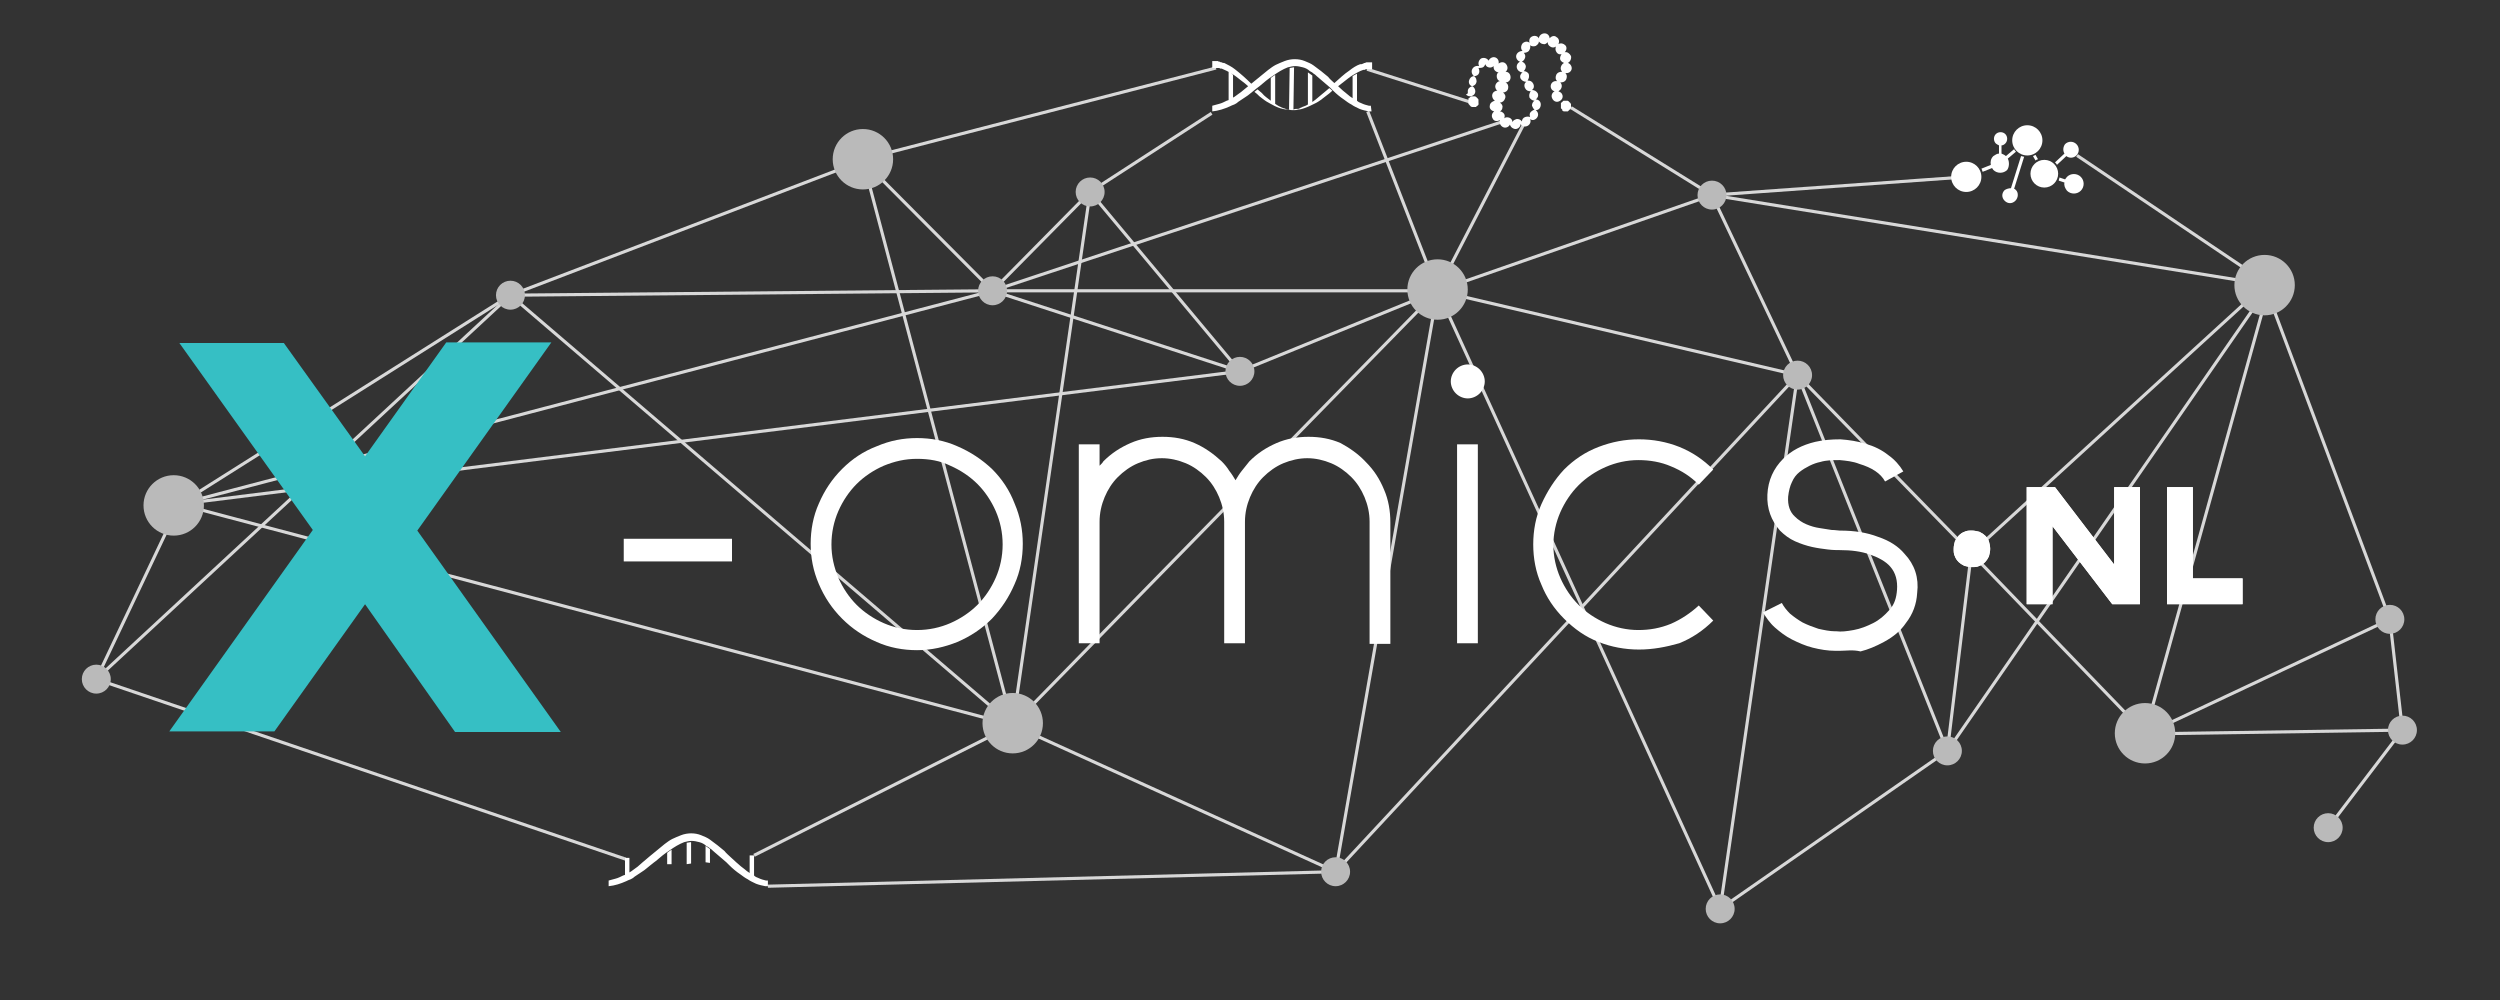 <?xml version="1.0" encoding="utf-8"?>
<!-- Generator: Adobe Illustrator 22.1.0, SVG Export Plug-In . SVG Version: 6.00 Build 0)  -->
<svg version="1.1" id="Layer_1" xmlns="http://www.w3.org/2000/svg" xmlns:xlink="http://www.w3.org/1999/xlink" x="0px" y="0px"
	 viewBox="0 0 397.2 158.9" style="enable-background:new 0 0 397.2 158.9;" xml:space="preserve">
<rect x="0" y="0" width="397.2" height="158.9" fill="#333333" stroke="none"/>
<style type="text/css">
	.st0{fill:none;stroke:#D8D8D8;stroke-width:0.5;stroke-miterlimit:10;}
	.st1{fill:#BABABA;}
	.st2{fill:#FFFFFF;}
	.st3{fill:#36BFC4;}
</style>
<g id="Lines">
	<line class="st0" x1="81.1" y1="46.9" x2="28.5" y2="80.1"/>
	<line class="st0" x1="137.1" y1="25.5" x2="81.1" y2="46.9"/>
	<line class="st0" x1="157.7" y1="46.2" x2="81.1" y2="46.9"/>
	<line class="st0" x1="173.2" y1="30.5" x2="157.7" y2="46.2"/>
	<line class="st0" x1="137.1" y1="25.5" x2="157.7" y2="46.2"/>
	<line class="st0" x1="160.9" y1="115.2" x2="137.1" y2="25.5"/>
	<line class="st0" x1="197" y1="59" x2="173.2" y2="30.5"/>
	<line class="st0" x1="228.4" y1="46.2" x2="197" y2="59"/>
	<line class="st0" x1="157.7" y1="46.2" x2="228.4" y2="46.2"/>
	<line class="st0" x1="160.9" y1="115.2" x2="228.4" y2="46.2"/>
	<line class="st0" x1="28.5" y1="80.1" x2="157.7" y2="46.2"/>
	<line class="st0" x1="160.9" y1="115.2" x2="28.5" y2="80.1"/>
	<line class="st0" x1="173.2" y1="30.5" x2="160.9" y2="115.2"/>
	<line class="st0" x1="157.7" y1="46.2" x2="197" y2="59"/>
	<line class="st0" x1="81.1" y1="46.9" x2="160.9" y2="115.2"/>
	<line class="st0" x1="197" y1="59" x2="28.5" y2="80.1"/>
	<line class="st0" x1="285.6" y1="59.6" x2="228.4" y2="46.2"/>
	<line class="st0" x1="228.4" y1="46.2" x2="273.3" y2="144.4"/>
	<line class="st0" x1="212.2" y1="138.5" x2="160.9" y2="115.2"/>
	<line class="st0" x1="228.4" y1="46.2" x2="212.2" y2="138.5"/>
	<line class="st0" x1="285.6" y1="59.6" x2="212.2" y2="138.5"/>
	<line class="st0" x1="285.6" y1="59.6" x2="313.2" y2="87.9"/>
	<line class="st0" x1="273.3" y1="144.4" x2="309.4" y2="119.3"/>
	<line class="st0" x1="285.6" y1="59.6" x2="309.4" y2="119.3"/>
	<line class="st0" x1="28.5" y1="80.1" x2="15.3" y2="107.9"/>
	<line class="st0" x1="192.5" y1="18" x2="173.2" y2="30.5"/>
	<line class="st0" x1="119.8" y1="135.9" x2="160.9" y2="115.2"/>
	<line class="st0" x1="81.1" y1="46.9" x2="15.3" y2="107.9"/>
	<line class="st0" x1="228.4" y1="46.2" x2="272" y2="31"/>
	<line class="st0" x1="285.6" y1="59.6" x2="272" y2="31"/>
	<line class="st0" x1="272" y1="31" x2="360.6" y2="45.3"/>
	<line class="st0" x1="340.8" y1="116.5" x2="360.6" y2="45.3"/>
	<line class="st0" x1="309.4" y1="119.3" x2="360.6" y2="45.3"/>
	<line class="st0" x1="359.8" y1="45.3" x2="379.7" y2="98.4"/>
	<line class="st0" x1="381.7" y1="116" x2="379.7" y2="98.4"/>
	<line class="st0" x1="381.7" y1="116" x2="369.9" y2="131.5"/>
	<line class="st0" x1="217.2" y1="11" x2="234.8" y2="16.6"/>
	<line class="st0" x1="137.1" y1="25.3" x2="193.2" y2="10.8"/>
	<line class="st0" x1="157.7" y1="46.2" x2="238.8" y2="19.3"/>
	<line class="st0" x1="228.4" y1="46.2" x2="217.3" y2="17.7"/>
	<line class="st0" x1="242" y1="19.9" x2="228.4" y2="46.2"/>
	<line class="st0" x1="272" y1="31" x2="249.6" y2="17.1"/>
	<line class="st0" x1="312.4" y1="28.1" x2="272" y2="31"/>
	<line class="st0" x1="360.6" y1="45.3" x2="330" y2="24.7"/>
	<line class="st0" x1="122" y1="140.8" x2="212.2" y2="138.5"/>
	<line class="st0" x1="15.3" y1="107.9" x2="99.4" y2="136.5"/>
	<line class="st0" x1="341" y1="116.6" x2="381.7" y2="116"/>
	<line class="st0" x1="379.7" y1="98.4" x2="341" y2="116.6"/>
	<line class="st0" x1="285.6" y1="59.6" x2="273.3" y2="144.4"/>
	<line class="st0" x1="359.8" y1="45.3" x2="313.2" y2="87.9"/>
	<line class="st0" x1="309.4" y1="119.3" x2="313.2" y2="87.9"/>
	<line class="st0" x1="340.8" y1="116.5" x2="313.2" y2="87.9"/>
</g>
<g id="Bolletjes">
	<circle class="st1" cx="137.1" cy="25.5" r="2.3"/>
	<circle class="st1" cx="157.7" cy="46.2" r="2.3"/>
	<circle class="st1" cx="173.2" cy="30.5" r="2.3"/>
	<circle class="st1" cx="212.2" cy="138.5" r="2.3"/>
	<circle class="st1" cx="369.9" cy="131.5" r="2.3"/>
	<circle class="st1" cx="379.7" cy="98.4" r="2.3"/>
	<circle class="st1" cx="228.4" cy="46.2" r="2.3"/>
	<circle class="st1" cx="197" cy="59" r="2.3"/>
	<circle class="st1" cx="160.9" cy="115.2" r="2.3"/>
	<circle class="st1" cx="81.1" cy="46.9" r="2.3"/>
	<circle class="st1" cx="28.5" cy="80.1" r="2.3"/>
	<circle class="st1" cx="309.4" cy="119.3" r="2.3"/>
	<circle class="st1" cx="273.3" cy="144.4" r="2.3"/>
	<circle class="st1" cx="285.6" cy="59.6" r="2.3"/>
	<circle class="st1" cx="272" cy="31" r="2.3"/>
	<circle class="st1" cx="15.3" cy="107.9" r="2.3"/>
	<circle class="st1" cx="381.7" cy="116" r="2.3"/>
	<circle class="st1" cx="137.1" cy="25.3" r="4.8"/>
	<circle class="st1" cx="160.9" cy="114.9" r="4.8"/>
	<circle class="st1" cx="228.4" cy="46" r="4.8"/>
	<circle class="st1" cx="340.8" cy="116.5" r="4.8"/>
	<circle class="st1" cx="359.8" cy="45.3" r="4.8"/>
	<circle class="st1" cx="27.6" cy="80.3" r="4.8"/>
</g>
<g id="ICONS">
	<g id="DNA_3_">
		<path class="st2" d="M210,15c-0.5,0.4-0.9,0.8-1.5,1.2l0,0V12c0,0-0.4-0.3-0.7-0.5v5.1c-0.3,0.2-0.6,0.3-0.9,0.4
			c-0.1,0.1-0.3,0.1-0.4,0.2c-0.1,0.1-0.3,0.1-0.4,0.1H206c-0.2,0-0.3,0-0.5,0.1l0.1-6.7c0,0-0.2,0-0.7,0.1l-0.1,6.6
			c-0.3,0-0.6-0.1-0.8-0.2h-0.1c-0.1-0.1-0.3-0.1-0.4-0.2c-0.3-0.1-0.6-0.3-0.9-0.5v-4.6c0,0-0.5,0.3-0.7,0.5V16
			c-0.5-0.4-1-0.7-1.4-1.2c-0.2-0.2-0.5-0.4-0.7-0.6l-0.5,0.4c0.3,0.2,0.5,0.4,0.8,0.7c0.5,0.4,1,0.8,1.6,1.1
			c0.5,0.3,1.1,0.6,1.7,0.8c0.4,0.1,0.7,0.2,1.1,0.2c0.3,0,0.5,0.1,0.8,0.1c0.1,0,0.2,0,0.3,0l0,0l0,0c0.2,0,0.4,0,0.7-0.1
			c0.3,0,0.6-0.1,0.9-0.2c0.6-0.2,1.2-0.5,1.8-0.8s1.1-0.7,1.6-1.1c0.4-0.3,0.8-0.6,1.1-0.9c-0.2-0.1-0.3-0.3-0.5-0.4
			C210.7,14.4,210.4,14.7,210,15z"/>
		<path class="st2" d="M217.8,16.8c-0.1,0-0.2,0-0.3,0c-0.4-0.1-0.8-0.2-1.2-0.4c-0.3-0.1-0.5-0.2-0.7-0.4v-4.3
			c-0.4,0.2-0.7,0.4-0.7,0.4v3.5c-0.3-0.2-0.6-0.4-0.8-0.6c-0.5-0.4-1-0.8-1.5-1.3c0.3-0.2,0.6-0.5,0.9-0.7c0.5-0.4,1-0.8,1.5-1.1
			s1-0.6,1.6-0.8h0.1h0.1L217,11c0.1,0,0.1,0,0.2,0c0.1,0,0.1,0,0.2,0c0.2,0,0.4,0,0.6,0V9.9c-0.1,0-0.1,0-0.2,0c-0.1,0-0.2,0-0.3,0
			h-0.3c-0.1,0-0.2,0-0.3,0.1c-0.1,0-0.2,0-0.3,0.1l-0.3,0.1h-0.1h-0.1c-0.6,0.2-1.2,0.6-1.7,1c-0.9,0.6-1.6,1.3-2.4,2l0,0
			c-0.3-0.3-0.7-0.6-1-1c-0.4-0.3-0.7-0.6-1.1-0.9c-0.4-0.3-0.8-0.6-1.2-0.9c-0.4-0.3-0.9-0.5-1.4-0.7s-1-0.3-1.6-0.3
			c-0.5,0-1.1,0.1-1.6,0.3s-1,0.4-1.4,0.6c-0.4,0.2-0.8,0.5-1.2,0.8c-0.9,0.7-1.8,1.5-2.7,2.2c-0.8-0.8-1.7-1.6-2.6-2.3
			c-0.5-0.4-1.1-0.7-1.7-1h-0.1h-0.1l-0.2-0.1c-0.1,0-0.2,0-0.3-0.1c-0.1,0-0.2,0-0.3-0.1h-0.3c-0.1,0-0.2,0-0.3,0s-0.2,0-0.3,0v1.1
			c0.2,0,0.5,0,0.7,0c0.1,0,0.1,0,0.2,0c0.1,0,0.1,0,0.2,0l0.2,0.1h0.1h0.1c0.5,0.2,1.1,0.5,1.6,0.8s1,0.7,1.5,1.1
			c0.4,0.3,0.8,0.6,1.1,0.9c-0.4,0.3-0.7,0.6-1.1,0.9c-0.4,0.3-0.7,0.5-1.1,0.8c-0.1,0-0.1,0.1-0.2,0.1v-3.6c0,0-0.3-0.3-0.7-0.5
			v4.5c-0.1,0-0.2,0.1-0.3,0.1c-0.4,0.2-0.8,0.4-1.2,0.5s-0.7,0.2-1.1,0.3v0.9c1-0.1,1.9-0.4,2.8-0.8c0.2-0.1,0.4-0.2,0.7-0.3
			c0.2-0.1,0.4-0.2,0.6-0.4c0.4-0.3,0.8-0.5,1.2-0.8c0.5-0.3,0.9-0.7,1.3-1l0.5-0.4c0.1-0.1,0.3-0.2,0.4-0.3
			c0.7-0.6,1.4-1.2,2.2-1.7c0.7-0.5,1.5-1,2.3-1.3c0.4-0.1,0.8-0.2,1.2-0.2s0.8,0.1,1.2,0.2c0.4,0.1,0.8,0.3,1.1,0.6
			c0.2,0.1,0.4,0.2,0.6,0.4c0.2,0.1,0.4,0.3,0.5,0.4c0.7,0.6,1.4,1.2,2.1,1.8l0.5,0.5c0.5,0.5,1.1,1,1.7,1.4
			c0.4,0.3,0.8,0.6,1.2,0.8c0.4,0.3,0.9,0.5,1.3,0.7c0.5,0.2,1,0.3,1.5,0.4c0.1,0,0.3,0,0.4,0L217.8,16.8z"/>
	</g>
	<g id="RNA_2_">
		<path class="st2" d="M109.8,137.2v-3.4c0,0-0.2,0-0.7,0.1v3.4L109.8,137.2z"/>
		<path class="st2" d="M112.8,137.1v-2.2c0,0-0.4-0.3-0.7-0.5v2.6L112.8,137.1z"/>
		<path class="st2" d="M106.7,137.3V135c0,0-0.5,0.3-0.7,0.5v1.8H106.7z"/>
		<path class="st2" d="M116.1,136.2c-0.3-0.3-0.7-0.6-1-1c-0.4-0.3-0.7-0.6-1.1-0.9c-0.4-0.3-0.8-0.6-1.2-0.9
			c-0.4-0.3-0.9-0.5-1.4-0.7s-1-0.3-1.6-0.3c-0.5,0-1.1,0.1-1.6,0.3s-1,0.4-1.4,0.6c-0.4,0.2-0.8,0.5-1.2,0.8
			c-0.9,0.7-4,3.3-4.3,3.6c-0.4,0.3-0.7,0.5-1.1,0.8c-0.1,0-0.1,0.1-0.2,0.1v-2.3h-0.7v2.7c-0.1,0-0.2,0.1-0.3,0.1
			c-0.4,0.2-0.8,0.4-1.2,0.5c-0.4,0.1-0.7,0.2-1.1,0.3v0.9c1-0.1,1.9-0.4,2.8-0.8c0.2-0.1,0.4-0.2,0.7-0.3c0.2-0.1,0.4-0.2,0.6-0.4
			c0.4-0.3,0.8-0.5,1.2-0.8c0.5-0.3,0.9-0.7,1.3-1l0.5-0.4c0.1-0.1,0.3-0.2,0.4-0.3c0.7-0.6,1.4-1.2,2.2-1.7c0.7-0.5,1.5-1,2.3-1.3
			c0.4-0.1,0.8-0.2,1.2-0.2c0.4,0,0.8,0.1,1.2,0.2c0.4,0.1,0.8,0.3,1.1,0.6c0.2,0.1,0.4,0.2,0.6,0.4c0.2,0.1,0.4,0.3,0.5,0.4
			c0.7,0.6,1.4,1.2,2.1,1.8l0.5,0.5c0.5,0.5,1.1,1,1.7,1.4c0.4,0.3,0.8,0.6,1.2,0.8c0.4,0.3,0.9,0.5,1.3,0.7c0.5,0.2,1,0.3,1.5,0.4
			c0.1,0,0.3,0,0.4,0v-0.9c-0.1,0-0.2,0-0.3,0c-0.4-0.1-0.8-0.2-1.2-0.4c-0.3-0.1-0.5-0.2-0.7-0.4v-3.2h-0.7v2.8
			c-0.3-0.2-0.6-0.4-0.8-0.6C117.7,137.7,116.2,136.3,116.1,136.2z"/>
	</g>
	<g id="Proteins_2_">
		<g>
			<path class="st2" d="M233.5,16.7l-0.1-0.1l-0.1-0.1c0-0.1,0-0.1,0-0.2s0-0.1,0-0.2c0-0.1,0-0.1,0-0.2c0-0.1,0-0.1,0-0.2
				c0-0.1,0-0.1,0.1-0.1l0.1-0.1l0.1-0.1l0.1-0.1c0.1,0,0.1,0,0.2,0c0.1,0,0.1,0,0.2,0c0.1,0,0.1,0,0.2,0c0.1,0,0.1,0,0.2,0.1
				c0.1,0,0.1,0,0.1,0.1c0.1,0.1,0.2,0.1,0.2,0.2l0.1,0.1c0,0.1,0,0.1,0,0.2s0,0.1,0,0.2s0,0.1,0,0.2s0,0.1,0,0.2s0,0.1-0.1,0.1
				l-0.1,0.1l-0.1,0.1l-0.1,0.1c-0.1,0-0.1,0-0.2,0c-0.1,0-0.1,0-0.2,0c-0.1,0-0.1,0-0.2,0c-0.1,0-0.1,0-0.2-0.1
				c-0.1,0-0.1,0-0.1-0.1C233.6,16.8,233.5,16.8,233.5,16.7z"/>
		</g>
		<g>
			<path class="st2" d="M233.2,14.5L233.2,14.5L233.2,14.5c0-0.4,0.3-0.7,0.7-0.8l0,0c-0.4-0.1-0.6-0.5-0.5-0.9l0,0
				c0.1-0.4,0.4-0.7,0.8-0.7l0,0c-0.3-0.2-0.5-0.7-0.3-1.1l0,0c0.2-0.4,0.6-0.6,1.1-0.5l0,0l0,0l0,0c-0.2-0.4-0.1-0.9,0.3-1.2l0,0
				c0.4-0.2,0.9-0.1,1.2,0.3l0,0c0,0,0,0,0,0.1l0,0c0.1-0.4,0.6-0.7,1-0.6l0,0c0.4,0.1,0.7,0.5,0.6,1l0,0l0,0l0,0
				c0.4-0.3,0.9-0.3,1.2,0.1l0,0c0.3,0.4,0.3,0.9-0.1,1.2l0,0l0,0l0,0c0.5,0,0.8,0.4,0.8,0.9l0,0c0,0.4-0.3,0.8-0.8,0.8l0,0
				c0.4,0.2,0.5,0.6,0.4,1l0,0c-0.1,0.4-0.5,0.6-0.8,0.6l0,0c0.3,0.2,0.5,0.6,0.3,1l0,0c-0.1,0.3-0.4,0.6-0.8,0.6l0,0
				c0.3,0.2,0.5,0.5,0.4,0.8l0,0c0,0.3-0.2,0.5-0.4,0.6l0,0c0.2,0,0.4,0.1,0.6,0.3l0,0c0.2,0.2,0.2,0.5,0.1,0.8l0,0
				c0.2-0.2,0.5-0.2,0.8-0.1l0,0c0.3,0.1,0.5,0.4,0.5,0.7l0,0c0.1-0.3,0.4-0.4,0.7-0.5l0,0c0.3,0,0.6,0.1,0.8,0.4l0,0
				c0-0.3,0.2-0.6,0.5-0.7l0,0c0.3-0.1,0.6-0.1,0.8,0l0,0c-0.1-0.3-0.1-0.6,0.1-0.8l0,0c0.2-0.2,0.4-0.3,0.6-0.4l0,0
				c-0.2-0.1-0.3-0.4-0.4-0.6l0,0c0-0.3,0.1-0.6,0.4-0.8l0,0c-0.3,0-0.6-0.2-0.8-0.5l0,0c-0.1-0.4,0-0.7,0.2-1l0,0
				c-0.4,0-0.7-0.1-0.9-0.5l0,0l0,0l0,0c-0.2-0.4-0.1-0.8,0.2-1l0,0c-0.4,0-0.7-0.2-0.9-0.5l0,0c-0.2-0.4,0-0.8,0.3-1l0,0
				c-0.4,0-0.8-0.3-0.9-0.7l0,0l0,0l0,0c-0.1-0.4,0.1-0.8,0.5-1l0,0c-0.4-0.1-0.7-0.6-0.6-1l0,0c0.1-0.4,0.5-0.7,1-0.7l0,0
				c-0.3-0.3-0.3-0.8,0-1.2l0,0c0.3-0.3,0.8-0.4,1.1-0.1l0,0c-0.1-0.4,0-0.8,0.4-1l0,0l0,0l0,0c0.4-0.2,0.9-0.1,1.1,0.3l0,0
				c0-0.4,0.4-0.8,0.9-0.8l0,0c0.5,0,0.8,0.4,0.8,0.8l0,0c0.3-0.4,0.8-0.5,1.1-0.2l0,0l0,0l0,0c0.4,0.2,0.5,0.7,0.3,1.1l0,0
				c0.4-0.2,0.8-0.1,1.1,0.2l0,0l0,0l0,0c0.3,0.3,0.2,0.8-0.1,1.1l0,0c0.4-0.1,0.8,0.2,1,0.6l0,0l0,0l0,0c0.1,0.4-0.1,0.9-0.5,1.1
				l0,0c0.4,0.1,0.7,0.6,0.6,1l0,0l0,0l0,0c-0.1,0.4-0.5,0.7-1,0.6l0,0c0.3,0.3,0.3,0.7,0.1,1.1l0,0c-0.2,0.3-0.5,0.4-0.9,0.4l0,0
				c0.2,0.2,0.3,0.5,0.2,0.8l0,0c-0.1,0.3-0.2,0.4-0.5,0.6l0,0c0.2,0.1,0.5,0.2,0.6,0.5l0,0c0.2,0.4,0,0.9-0.5,1.1l0,0
				c-0.4,0.2-0.9,0-1.1-0.5l0,0c-0.2-0.4,0-0.9,0.4-1.1l0,0c-0.5-0.1-0.7-0.6-0.6-1l0,0c0.1-0.4,0.5-0.7,1-0.6l0,0
				c-0.3-0.3-0.3-0.7-0.1-1.1l0,0c0.2-0.3,0.5-0.4,0.9-0.4l0,0c-0.2-0.2-0.3-0.5-0.2-0.8l0,0c0.1-0.3,0.3-0.5,0.5-0.6l0,0
				c-0.3-0.1-0.5-0.3-0.6-0.5l0,0c-0.1-0.3,0-0.6,0.2-0.9l0,0c-0.3,0.1-0.6,0-0.8-0.3l0,0c-0.2-0.3-0.2-0.6-0.1-0.9l0,0
				c-0.3,0.2-0.6,0.2-0.9,0l0,0c-0.3-0.2-0.4-0.4-0.4-0.7l0,0c-0.2,0.2-0.4,0.4-0.7,0.3l0,0c-0.3,0-0.5-0.2-0.7-0.4l0,0
				c0,0.3-0.2,0.5-0.5,0.7l0,0c-0.3,0.1-0.6,0.1-0.9-0.1l0,0c0.1,0.3,0,0.6-0.2,0.9l0,0c-0.2,0.2-0.5,0.3-0.8,0.3l0,0
				c0.2,0.2,0.3,0.5,0.2,0.8l0,0c-0.1,0.3-0.3,0.5-0.5,0.6l0,0c0.3,0.1,0.5,0.3,0.6,0.6l0,0c0.1,0.3-0.1,0.7-0.3,0.9l0,0
				c0.3,0,0.7,0.2,0.8,0.5l0,0c0.1,0.4,0,0.7-0.2,1l0,0c0.4,0,0.7,0.1,0.9,0.5l0,0c0.2,0.4,0.1,0.8-0.2,1l0,0c0.4,0,0.7,0.2,0.9,0.5
				l0,0c0.2,0.4,0,0.8-0.3,1l0,0c0.4,0,0.8,0.3,0.8,0.8l0,0c0,0.5-0.3,0.9-0.8,0.9l0,0c0.4,0.3,0.5,0.8,0.2,1.2l0,0
				c-0.3,0.4-0.8,0.5-1.1,0.2l0,0c0.2,0.4,0,0.9-0.4,1.1l0,0c-0.4,0.2-0.9,0.1-1.1-0.3l0,0c0,0.4-0.4,0.8-0.8,0.8l0,0
				c-0.4,0-0.8-0.3-0.9-0.7l0,0c-0.2,0.4-0.7,0.6-1.1,0.4l0,0c-0.4-0.2-0.6-0.6-0.5-1.1l0,0c-0.4,0.2-0.9,0.2-1.1-0.2l0,0
				c-0.3-0.4-0.2-0.9,0.2-1.2l0,0l0,0l0,0c-0.5-0.1-0.8-0.5-0.7-0.9l0,0c0-0.4,0.4-0.7,0.8-0.8l0,0c-0.3-0.2-0.5-0.6-0.4-1l0,0
				c0.1-0.4,0.5-0.6,0.8-0.6l0,0c-0.3-0.2-0.4-0.6-0.3-0.9l0,0c0.1-0.3,0.4-0.6,0.7-0.6l0,0c-0.3-0.1-0.5-0.4-0.5-0.8l0,0
				c0-0.3,0.1-0.5,0.3-0.6l0,0c-0.2,0-0.4-0.1-0.6-0.3l0,0c-0.2-0.2-0.2-0.5-0.2-0.7l0,0c-0.2,0.2-0.5,0.3-0.8,0.2l0,0
				c-0.3-0.1-0.4-0.2-0.5-0.5l0,0c-0.1,0.2-0.2,0.4-0.4,0.5l0,0c-0.2,0.1-0.5,0.1-0.7,0.1l0,0c0.1,0.2,0.2,0.5,0.1,0.8l0,0
				c-0.1,0.3-0.4,0.5-0.8,0.5l0,0c0.3,0.2,0.4,0.5,0.4,0.9l0,0c-0.1,0.4-0.3,0.6-0.7,0.7l0,0c0.3,0.1,0.5,0.5,0.5,0.8l0,0
				c0,0.5-0.4,0.8-0.9,0.8l0,0c-0.2,0-0.4-0.1-0.6-0.3l0,0C233.3,14.9,233.2,14.7,233.2,14.5z"/>
		</g>
		<g>
			<path class="st2" d="M248.2,17.4l-0.1-0.1l-0.1-0.1c0-0.1,0-0.1,0-0.2s0-0.1,0-0.2s0-0.1,0-0.2s0-0.1,0-0.2s0-0.1,0.1-0.1
				l0.1-0.1l0.1-0.1l0.1-0.1c0.1,0,0.1,0,0.2,0c0.1,0,0.1,0,0.2,0c0.1,0,0.1,0,0.2,0c0.1,0,0.1,0,0.2,0.1c0.1,0,0.1,0,0.1,0.1
				c0.1,0.1,0.2,0.1,0.2,0.2l0.1,0.1c0,0.1,0,0.1,0,0.2s0,0.1,0,0.2s0,0.1,0,0.2s0,0.1-0.1,0.2c0,0.1,0,0.1-0.1,0.1l-0.1,0.1
				l-0.1,0.1l-0.1,0.1c-0.1,0-0.1,0-0.2,0c-0.1,0-0.1,0-0.2,0c-0.1,0-0.1,0-0.2,0c-0.1,0-0.1,0-0.2-0.1c-0.1,0-0.1,0-0.1-0.1
				C248.3,17.5,248.2,17.5,248.2,17.4z"/>
		</g>
	</g>
	<g id="Metabolites_2_">
		<path class="st2" d="M319,25.2l1.3-1.1c-0.1-0.1-0.2-0.2-0.3-0.4l0,0l0,0l-1.3,1.1c-0.2-0.2-0.5-0.3-0.7-0.4v-1.3
			c0.2,0,0.4-0.1,0.6-0.3c0.4-0.4,0.4-1.1,0-1.5s-1.1-0.4-1.5,0s-0.4,1.1,0,1.5c0.1,0.1,0.3,0.2,0.5,0.3v1.3c-0.3,0-0.6,0.2-0.9,0.4
			c-0.4,0.4-0.5,0.9-0.4,1.4l-1.5,0.6c0.1,0.1,0.1,0.3,0.2,0.5l1.5-0.6c0.1,0.1,0.1,0.2,0.2,0.3c0.6,0.6,1.6,0.6,2.2,0
			C319.2,26.6,319.3,25.8,319,25.2z"/>
		<path class="st2" d="M330.6,28.1c-0.6-0.6-1.6-0.6-2.2,0c-0.1,0.1-0.2,0.3-0.3,0.4l-0.9-0.3c0,0.2-0.1,0.3-0.1,0.5L328,29
			c-0.1,0.5,0.1,0.9,0.4,1.3c0.6,0.6,1.6,0.6,2.2,0C331.2,29.7,331.2,28.7,330.6,28.1z"/>
		<path class="st2" d="M328,24.4l-1.5,1.4l0.1,0.1c0.1,0.1,0.2,0.2,0.2,0.3l1.5-1.4c0.5,0.4,1.2,0.3,1.6-0.1c0.5-0.5,0.5-1.3,0-1.8
			s-1.3-0.5-1.8,0C327.8,23.3,327.7,23.9,328,24.4z"/>
		<path class="st2" d="M320.3,30.2c-0.1-0.1-0.2-0.2-0.3-0.2l1.6-5.1l0,0l0,0c-0.2,0-0.3-0.1-0.5-0.1l-1.6,5.1c-0.3,0-0.7,0.1-1,0.3
			c-0.5,0.5-0.5,1.2,0,1.7c0.5,0.5,1.2,0.5,1.7,0C320.7,31.4,320.7,30.6,320.3,30.2z"/>
		<circle class="st2" cx="322.1" cy="22.3" r="2.4"/>
		<circle class="st2" cx="324.8" cy="27.6" r="2.2"/>
		<path class="st2" d="M323.4,25.5c0.1-0.1,0.3-0.2,0.4-0.2l-0.4-0.7l-0.4,0.2L323.4,25.5z"/>
		<circle class="st2" cx="312.4" cy="28.1" r="2.4"/>
	</g>
</g>
<path id="X" class="st3" d="M66.3,84.3l22.8,32H76.9h-4.6L58,96l-14.4,20.2h-4.8H26.9l22.8-32L28.5,54.5h16.6l12.9,18l12.9-18.1H83
	h4.6L66.3,84.3z"/>
<g id="TEXT">
	<path class="st2" d="M316.2,87.2c0,0.4-0.1,0.8-0.2,1.2c-0.2,0.4-0.4,0.7-0.6,0.9c-0.3,0.3-0.6,0.5-0.9,0.6
		c-0.4,0.2-0.7,0.2-1.2,0.2c-0.4,0-0.8-0.1-1.2-0.2c-0.4-0.2-0.7-0.4-0.9-0.6c-0.3-0.3-0.5-0.6-0.6-0.9c-0.2-0.4-0.2-0.7-0.2-1.2
		s0.1-0.8,0.2-1.2c0.2-0.4,0.4-0.7,0.6-0.9c0.3-0.3,0.6-0.5,0.9-0.6c0.4-0.2,0.7-0.2,1.2-0.2c0.4,0,0.8,0.1,1.2,0.2
		c0.4,0.2,0.7,0.4,0.9,0.6c0.3,0.3,0.5,0.6,0.6,0.9C316.1,86.4,316.2,86.8,316.2,87.2z"/>
	<path class="st2" d="M340,77.4V96h-3.8h-0.6l-9.5-12.4V96h-1.3H322V77.4h4.5l9.4,12.3V77.4h2.1H340z"/>
	<path class="st2" d="M344.3,96V77.4h4.1v14.5h7.9V96H344.3z"/>
	<path class="st2" d="M116.3,89.2H99.1v-3.6h17.2V89.2z"/>
	<path class="st2" d="M316.2,87.2c0,0.4-0.1,0.8-0.2,1.2c-0.2,0.4-0.4,0.7-0.6,0.9c-0.3,0.3-0.6,0.5-0.9,0.6
		c-0.4,0.2-0.7,0.2-1.2,0.2c-0.4,0-0.8-0.1-1.2-0.2c-0.4-0.2-0.7-0.4-0.9-0.6c-0.3-0.3-0.5-0.6-0.6-0.9c-0.2-0.4-0.2-0.7-0.2-1.2
		s0.1-0.8,0.2-1.2c0.2-0.4,0.4-0.7,0.6-0.9c0.3-0.3,0.6-0.5,0.9-0.6c0.4-0.2,0.7-0.2,1.2-0.2c0.4,0,0.8,0.1,1.2,0.2
		c0.4,0.2,0.7,0.4,0.9,0.6c0.3,0.3,0.5,0.6,0.6,0.9C316.1,86.4,316.2,86.8,316.2,87.2z"/>
	<path class="st2" d="M340,77.4V96h-3.8h-0.6l-9.5-12.4V96h-1.3H322V77.4h4.5l9.4,12.3V77.4h2.1H340z"/>
	<path class="st2" d="M344.3,96V77.4h4.1v14.5h7.9V96H344.3z"/>
	<g>
		<path class="st2" d="M145.7,103.3c-2.2,0-4.4-0.4-6.4-1.3c-2.1-0.9-3.9-2.1-5.5-3.7s-2.8-3.4-3.7-5.5s-1.3-4.2-1.3-6.4
			c0-2.2,0.4-4.4,1.3-6.4c0.9-2.1,2.1-3.9,3.7-5.5c1.6-1.6,3.4-2.8,5.5-3.6c2.1-0.9,4.2-1.3,6.4-1.3s4.4,0.4,6.4,1.3
			c2.1,0.9,3.9,2.1,5.5,3.6c1.6,1.6,2.8,3.4,3.6,5.5c0.9,2.1,1.3,4.2,1.3,6.4c0,2.2-0.4,4.4-1.3,6.4c-0.9,2.1-2.1,3.9-3.6,5.5
			c-1.6,1.6-3.4,2.8-5.5,3.7C150.1,102.8,148,103.3,145.7,103.3z M145.7,72.9c-1.9,0-3.6,0.4-5.3,1.1c-1.6,0.7-3.1,1.7-4.3,2.9
			c-1.2,1.2-2.2,2.7-2.9,4.3c-0.7,1.6-1.1,3.4-1.1,5.3s0.4,3.6,1.1,5.3c0.7,1.6,1.7,3.1,2.9,4.3c1.2,1.2,2.7,2.2,4.3,2.9
			c1.6,0.7,3.4,1.1,5.3,1.1c1.9,0,3.7-0.4,5.3-1.1s3.1-1.7,4.3-2.9c1.2-1.2,2.2-2.7,2.9-4.3c0.7-1.6,1.1-3.4,1.1-5.3
			s-0.4-3.7-1.1-5.3c-0.7-1.6-1.7-3.1-2.9-4.3c-1.2-1.2-2.7-2.2-4.3-2.9C149.4,73.2,147.6,72.9,145.7,72.9z"/>
		<path class="st2" d="M217,73.4c1.3,1.3,2.2,2.7,2.9,4.4c0.7,1.6,1,3.4,1,5.2v19.3h-3.3V82.9c0-1.4-0.3-2.7-0.8-3.9
			c-0.5-1.2-1.2-2.3-2.1-3.2c-0.9-0.9-2-1.7-3.2-2.2s-2.5-0.8-3.8-0.8s-2.6,0.3-3.8,0.8s-2.3,1.3-3.2,2.2c-0.9,0.9-1.6,2-2.1,3.2
			s-0.8,2.5-0.8,3.9v19.3h-3.3V82.9c0-1.4-0.3-2.7-0.8-3.9c-0.5-1.2-1.2-2.3-2.1-3.2c-0.9-0.9-2-1.7-3.2-2.2s-2.5-0.8-3.8-0.8
			c-1.4,0-2.6,0.3-3.8,0.8s-2.3,1.3-3.2,2.2c-0.9,0.9-1.6,2-2.1,3.2s-0.8,2.5-0.8,3.9v19.3h-3.3V82.9V70.6h3.3V74
			c0.3-0.3,0.5-0.5,0.6-0.7c1.3-1.3,2.7-2.2,4.3-2.9c1.6-0.7,3.3-1,5.1-1s3.5,0.3,5.1,1s3,1.7,4.3,2.9c0.5,0.5,0.9,1,1.2,1.5
			c0.4,0.5,0.7,1,1,1.5c0.3-0.5,0.6-1,1-1.5s0.8-1,1.2-1.5c1.3-1.3,2.7-2.2,4.3-2.9c1.6-0.7,3.3-1,5.1-1s3.5,0.3,5.1,1
			C214.3,71.1,215.8,72.1,217,73.4z"/>
		<path class="st2" d="M235.9,60.6c0,0.7-0.3,1.4-0.8,1.9s-1.2,0.8-1.9,0.8s-1.4-0.3-1.9-0.8s-0.8-1.2-0.8-1.9s0.3-1.4,0.8-1.9
			s1.2-0.8,1.9-0.8s1.4,0.3,1.9,0.8C235.6,59.2,235.9,59.9,235.9,60.6z M234.8,102.2h-3.3V70.6h3.3V102.2z"/>
		<path class="st2" d="M260.4,103.2c-2.2,0-4.4-0.4-6.4-1.2c-2.1-0.8-3.9-2.1-5.5-3.7s-2.8-3.4-3.6-5.4c-0.9-2-1.3-4.2-1.3-6.4
			c0-2.2,0.4-4.4,1.3-6.4c0.9-2,2.1-3.9,3.6-5.5c1.6-1.6,3.4-2.8,5.5-3.6c2.1-0.8,4.2-1.2,6.4-1.2s4.4,0.4,6.4,1.2
			c2,0.8,3.8,2,5.4,3.6l-2.3,2.4c-1.3-1.3-2.7-2.2-4.4-2.9c-1.6-0.7-3.4-1-5.2-1c-1.8,0-3.6,0.4-5.2,1.1c-1.6,0.7-3.1,1.7-4.3,2.9
			c-1.2,1.2-2.2,2.7-2.9,4.3c-0.7,1.6-1.1,3.4-1.1,5.2c0,1.8,0.4,3.6,1.1,5.2c0.7,1.6,1.7,3.1,2.9,4.3c1.2,1.2,2.7,2.2,4.3,2.9
			c1.6,0.7,3.4,1.1,5.2,1.1s3.5-0.3,5.2-1c1.6-0.7,3.1-1.7,4.4-2.9l2.3,2.4c-1.6,1.6-3.4,2.8-5.4,3.6
			C264.7,102.8,262.6,103.2,260.4,103.2z"/>
		<path class="st2" d="M292.3,103.4c-0.1,0-0.3,0-0.4,0s-0.2,0-0.3,0c-1.2,0-2.4-0.2-3.6-0.5s-2.3-0.8-3.3-1.3s-1.9-1.2-2.7-1.9
			c-0.8-0.7-1.4-1.6-1.9-2.4l3-1.5c0.3,0.6,0.8,1.2,1.3,1.7c0.6,0.5,1.3,1,2,1.4c0.8,0.4,1.6,0.7,2.5,1c0.9,0.2,1.8,0.4,2.7,0.4h0.1
			h0.1c0.7,0.1,1.6,0,2.7-0.2s2.1-0.6,3.1-1.1s1.8-1.2,2.6-2.1s1.1-1.9,1.2-3.2c0.1-1.4-0.2-2.7-1.1-3.7c-0.7-0.8-1.8-1.4-3.2-1.9
			c-1.4-0.5-3-0.7-4.8-0.7c-0.5,0-1.1,0-1.9-0.1s-1.6-0.2-2.5-0.4c-0.9-0.2-1.8-0.5-2.7-0.9c-0.9-0.4-1.7-1-2.4-1.7
			c-1.4-1.6-2.1-3.5-2-5.7c0.1-2.3,1-4.2,2.5-5.7c1.3-1.3,3-2.2,5.1-2.7c1.3-0.3,2.6-0.4,4-0.4c1.4,0.1,2.7,0.3,4,0.7
			c1.4,0.4,2.6,1,3.6,1.8c1,0.7,1.8,1.6,2.4,2.6l-2.9,1.6c-0.7-1.3-2.1-2.2-4.1-2.8c-1-0.4-2.1-0.5-3.1-0.6c-1.1,0-2.1,0-3.1,0.3
			c-0.5,0.1-1.1,0.3-1.7,0.6s-1.1,0.6-1.6,1s-0.9,0.9-1.2,1.6c-0.3,0.6-0.5,1.4-0.6,2.3c-0.1,1.4,0.3,2.5,1.1,3.2
			c0.5,0.5,1.1,0.9,1.8,1.2c0.7,0.3,1.4,0.5,2.1,0.6s1.3,0.2,1.9,0.3c0.6,0,1,0.1,1.3,0.1c2.3,0,4.3,0.3,6.1,1
			c1.8,0.6,3.2,1.5,4.2,2.7c1.6,1.7,2.3,3.8,2,6.2c-0.1,1.8-0.7,3.4-1.8,4.8c-0.8,1.2-2,2.2-3.5,3c-1.3,0.7-2.5,1.2-3.7,1.5
			C294.4,103.2,293.3,103.4,292.3,103.4z"/>
	</g>
</g>
</svg>
